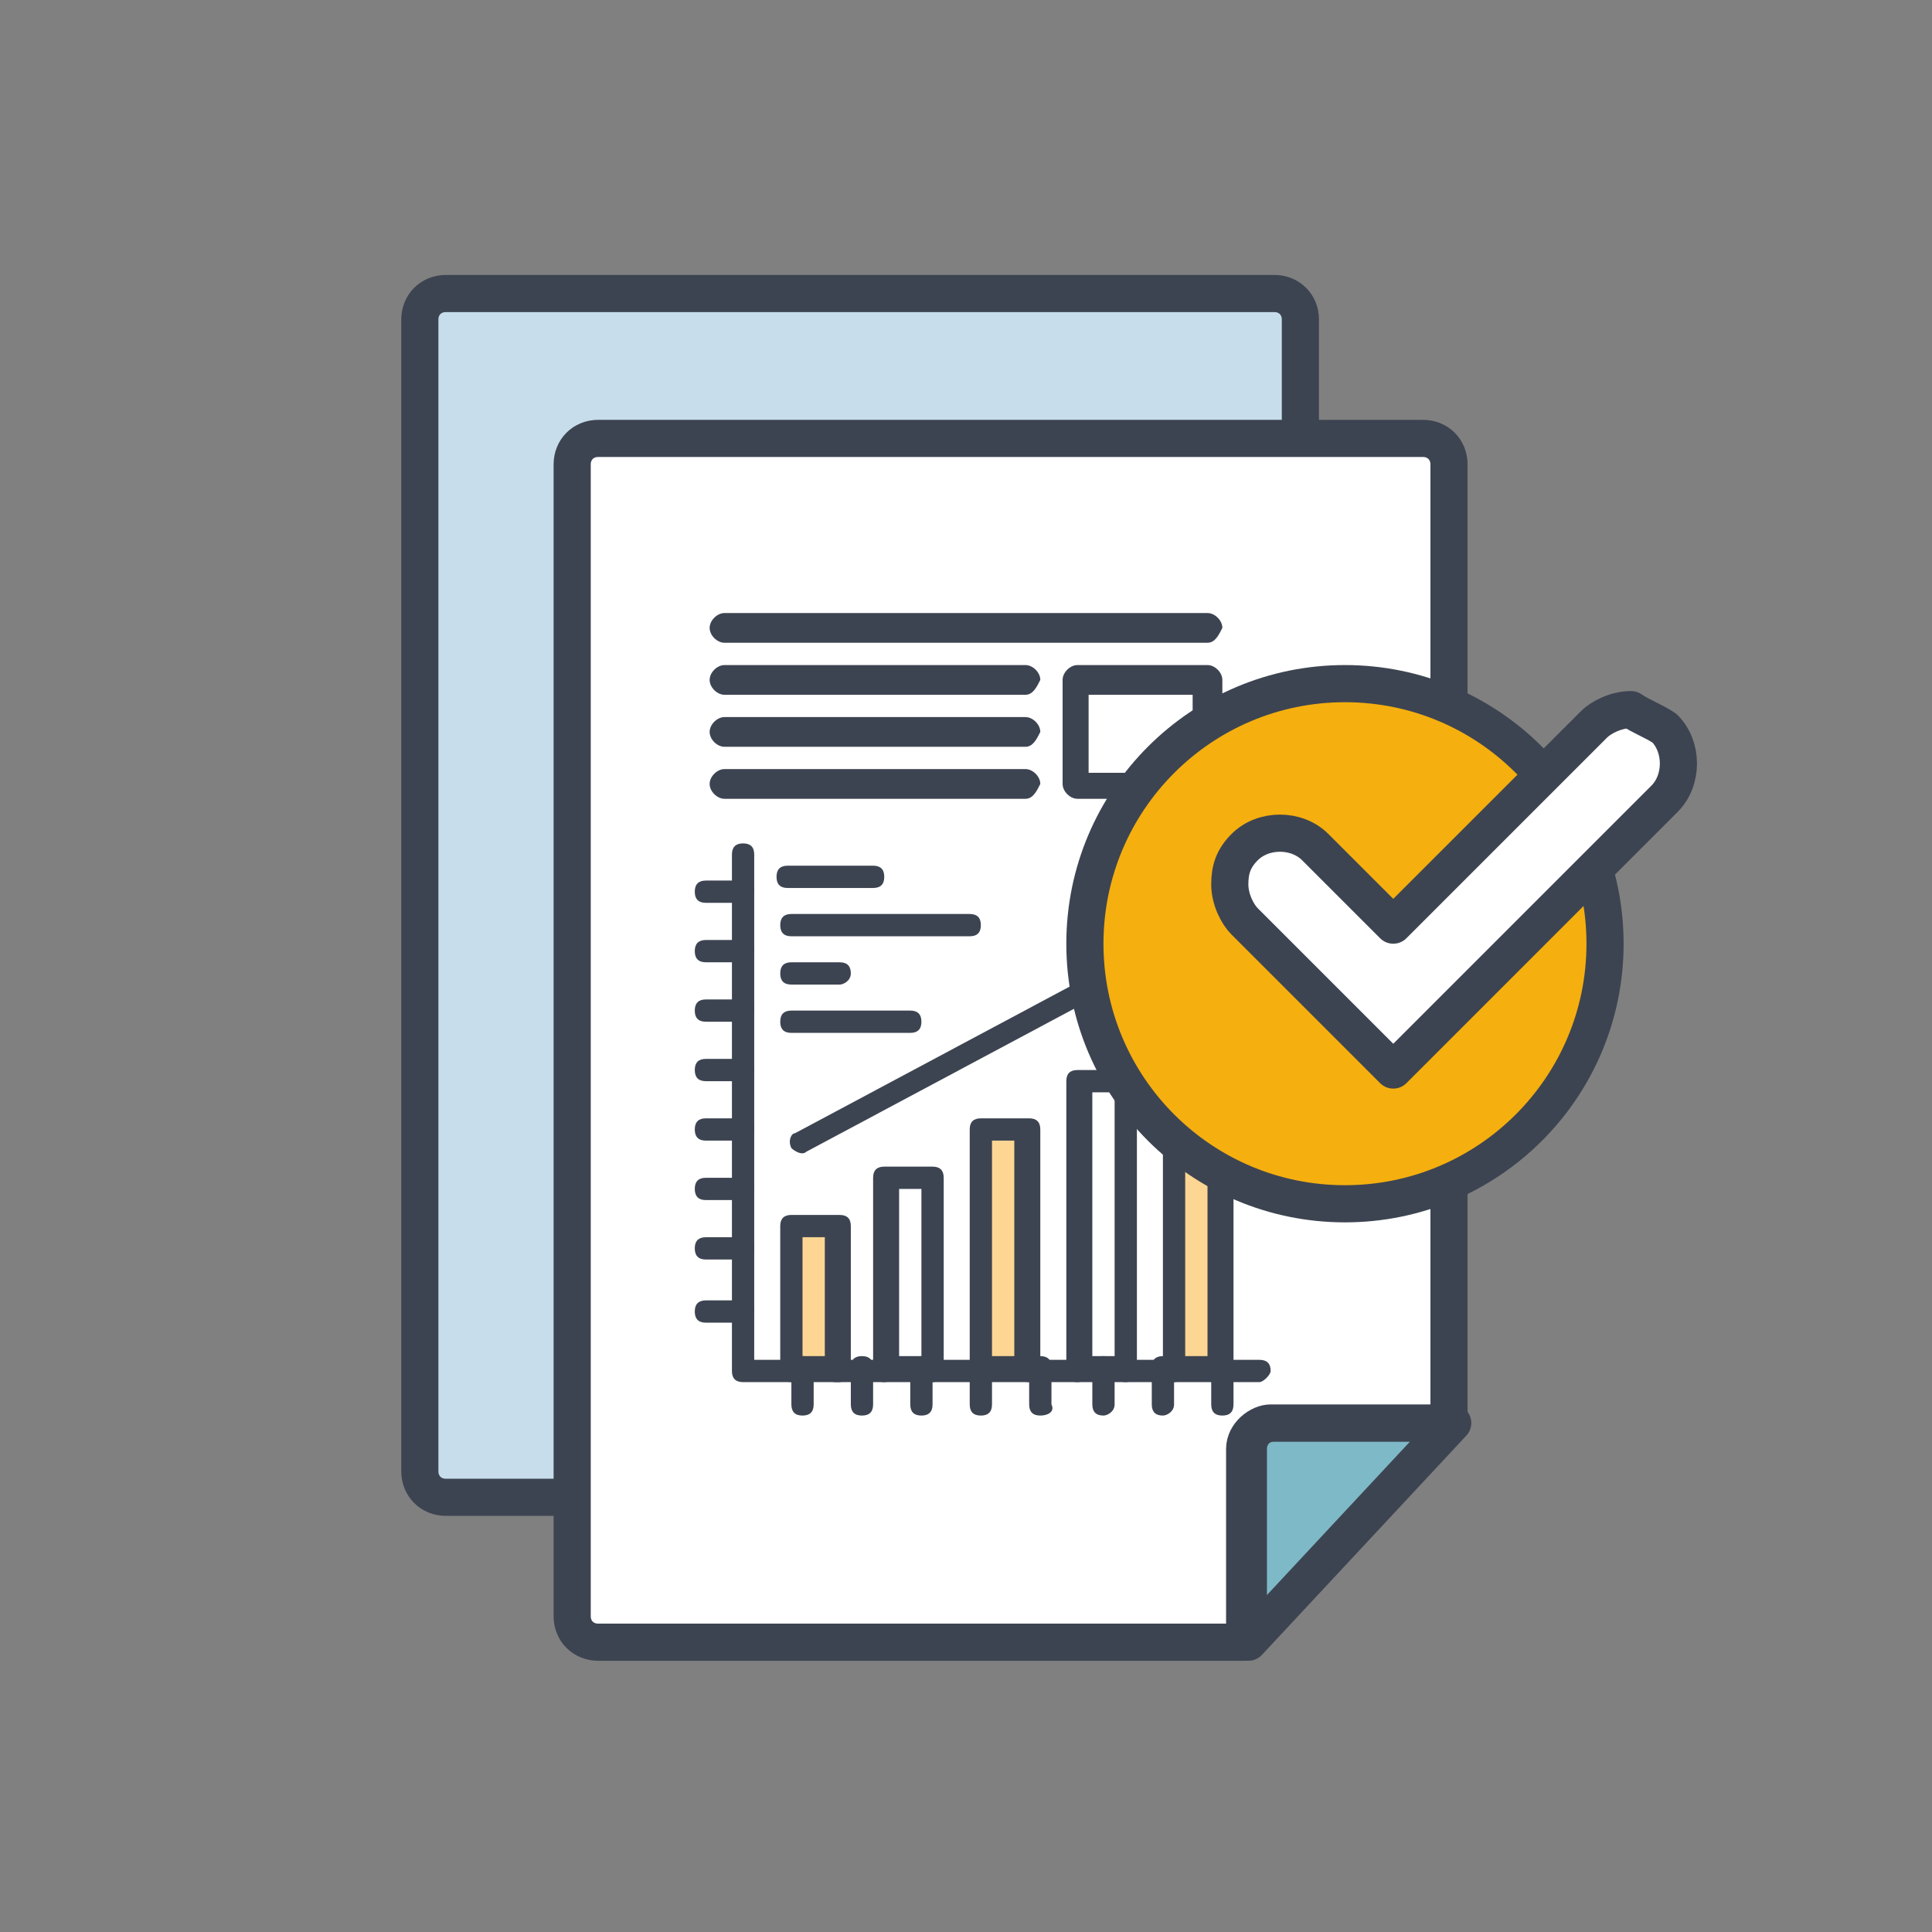 <svg xmlns="http://www.w3.org/2000/svg" xmlns:xlink="http://www.w3.org/1999/xlink" id="Layer_1" x="0px" y="0px" viewBox="0 0 52 52" style="enable-background:new 0 0 52 52;" xml:space="preserve"><rect x="0" y="0" width="52" height="52" fill="#808080" stroke="none"/><style type="text/css">	.st0{fill:#C7DDEB;stroke:#3D4451;stroke-linecap:round;stroke-linejoin:round;stroke-miterlimit:10;}	.st1{fill:#7EB9C7;stroke:#3D4451;stroke-linecap:round;stroke-linejoin:round;stroke-miterlimit:10;}	.st2{fill:#FFFFFF;stroke:#3D4451;stroke-linecap:round;stroke-linejoin:round;stroke-miterlimit:10;}	.st3{fill:#FED693;}	.st4{fill:#FFFFFF;}	.st5{fill:#3D4451;}	.st6{fill:#F5AF0E;stroke:#3D4451;stroke-linecap:round;stroke-linejoin:round;stroke-miterlimit:10;}</style><g>	<path class="st0" d="M30.1,34.4H35V8.6c0-0.4-0.3-0.7-0.7-0.7H12c-0.4,0-0.7,0.3-0.7,0.7v31c0,0.4,0.3,0.7,0.7,0.7h17.4v-5.2  C29.4,34.7,29.7,34.4,30.1,34.4z"></path></g><g>	<path class="st1" d="M39.1,38.3h-4.8c-0.4,0-0.7,0.3-0.7,0.7v5.2L39.1,38.3z"></path>	<path class="st2" d="M34.2,38.3h4.8V12.5c0-0.4-0.3-0.7-0.7-0.7H16.1c-0.4,0-0.7,0.3-0.7,0.7v31c0,0.4,0.3,0.7,0.7,0.7h17.4V39  C33.5,38.6,33.9,38.3,34.2,38.3z"></path></g><g>	<g>		<g>							<g id="_x37__x2C__graph_x2C__bar_chart_x2C__analytics_x2C__business_graph_x2C__increase_00000080903378620151789940000004425975098948621212_">				<g>					<g>						<rect x="31.6" y="27.8" class="st3" width="1.3" height="9"></rect>						<polygon class="st4" points="30.3,29.1 30.3,36.9 29.7,36.9 29,36.9 29,29.1       "></polygon>						<rect x="26.5" y="30.4" class="st3" width="1.3" height="6.5"></rect>						<path class="st4" d="M25.1,31.7v5.2c-0.4,0-0.9,0-1.3,0v-5.2H25.1z"></path>						<path class="st3" d="M22.6,33v3.9c-0.4,0-0.9,0-1.3,0V33H22.6z"></path>						<path class="st5" d="M33.9,37.2h-1c-0.2,0-0.3-0.1-0.3-0.3c0-0.2,0.1-0.3,0.3-0.3h1c0.2,0,0.3,0.1,0.3,0.3       C34.2,37,34,37.2,33.9,37.2z"></path>						<path class="st5" d="M31.6,37.2h-1.3c-0.2,0-0.3-0.1-0.3-0.3c0-0.2,0.1-0.3,0.3-0.3h1.3c0.2,0,0.3,0.1,0.3,0.3       C31.9,37,31.8,37.2,31.6,37.2z"></path>						<path class="st5" d="M29,37.2h-1.3c-0.2,0-0.3-0.1-0.3-0.3c0-0.2,0.1-0.3,0.3-0.3H29c0.2,0,0.3,0.1,0.3,0.3       C29.3,37,29.2,37.2,29,37.2z"></path>						<path class="st5" d="M26.4,37.2h-1.3c-0.2,0-0.3-0.1-0.3-0.3c0-0.2,0.1-0.3,0.3-0.3h1.3c0.2,0,0.3,0.1,0.3,0.3       C26.7,37,26.6,37.2,26.4,37.2z"></path>						<path class="st5" d="M23.8,37.2h-1.3c-0.2,0-0.3-0.1-0.3-0.3c0-0.2,0.1-0.3,0.3-0.3h1.3c0.2,0,0.3,0.1,0.3,0.3       C24.2,37,24,37.2,23.8,37.2z"></path>						<path class="st5" d="M21.3,37.2H20c-0.2,0-0.3-0.1-0.3-0.3V23c0-0.2,0.1-0.3,0.3-0.3c0.2,0,0.3,0.1,0.3,0.3v13.6h1       c0.2,0,0.3,0.1,0.3,0.3C21.6,37,21.4,37.2,21.3,37.2z"></path>						<path class="st5" d="M20,35.6h-1c-0.2,0-0.3-0.1-0.3-0.3c0-0.2,0.1-0.3,0.3-0.3h1c0.2,0,0.3,0.1,0.3,0.3       C20.3,35.4,20.1,35.6,20,35.6z"></path>						<path class="st5" d="M20,33.9h-1c-0.2,0-0.3-0.1-0.3-0.3s0.1-0.3,0.3-0.3h1c0.2,0,0.3,0.1,0.3,0.3S20.1,33.9,20,33.9z"></path>						<path class="st5" d="M20,32.3h-1c-0.2,0-0.3-0.1-0.3-0.3c0-0.2,0.1-0.3,0.3-0.3h1c0.2,0,0.3,0.1,0.3,0.3       C20.3,32.2,20.1,32.3,20,32.3z"></path>						<path class="st5" d="M20,30.7h-1c-0.2,0-0.3-0.1-0.3-0.3c0-0.2,0.1-0.3,0.3-0.3h1c0.2,0,0.3,0.1,0.3,0.3       C20.3,30.6,20.1,30.7,20,30.7z"></path>						<path class="st5" d="M20,29.1h-1c-0.2,0-0.3-0.1-0.3-0.3c0-0.2,0.1-0.3,0.3-0.3h1c0.2,0,0.3,0.1,0.3,0.3       C20.3,29,20.1,29.1,20,29.1z"></path>						<path class="st5" d="M20,27.5h-1c-0.2,0-0.3-0.1-0.3-0.3c0-0.2,0.1-0.3,0.3-0.3h1c0.2,0,0.3,0.1,0.3,0.3       C20.3,27.3,20.1,27.5,20,27.5z"></path>						<path class="st5" d="M20,25.9h-1c-0.2,0-0.3-0.1-0.3-0.3c0-0.2,0.1-0.3,0.3-0.3h1c0.2,0,0.3,0.1,0.3,0.3       C20.3,25.7,20.1,25.9,20,25.9z"></path>						<path class="st5" d="M20,24.3h-1c-0.2,0-0.3-0.1-0.3-0.3c0-0.2,0.1-0.3,0.3-0.3h1c0.2,0,0.3,0.1,0.3,0.3       C20.3,24.1,20.1,24.3,20,24.3z"></path>						<path class="st5" d="M21.6,38.1c-0.2,0-0.3-0.1-0.3-0.3v-1c0-0.2,0.1-0.3,0.3-0.3c0.2,0,0.3,0.1,0.3,0.3v1       C21.9,38,21.8,38.1,21.6,38.1z"></path>						<path class="st5" d="M23.2,38.1c-0.2,0-0.3-0.1-0.3-0.3v-1c0-0.2,0.1-0.3,0.3-0.3c0.2,0,0.3,0.1,0.3,0.3v1       C23.5,38,23.4,38.1,23.2,38.1z"></path>						<path class="st5" d="M24.8,38.1c-0.2,0-0.3-0.1-0.3-0.3v-1c0-0.2,0.1-0.3,0.3-0.3c0.2,0,0.3,0.1,0.3,0.3v1       C25.1,38,25,38.1,24.8,38.1z"></path>						<path class="st5" d="M26.4,38.1c-0.2,0-0.3-0.1-0.3-0.3v-1c0-0.2,0.1-0.3,0.3-0.3c0.2,0,0.3,0.1,0.3,0.3v1       C26.7,38,26.6,38.1,26.4,38.1z"></path>						<path class="st5" d="M28,38.1c-0.2,0-0.3-0.1-0.3-0.3v-1c0-0.2,0.1-0.3,0.3-0.3c0.2,0,0.3,0.1,0.3,0.3v1       C28.4,38,28.2,38.1,28,38.1z"></path>						<path class="st5" d="M29.7,38.1c-0.2,0-0.3-0.1-0.3-0.3v-1c0-0.2,0.1-0.3,0.3-0.3c0.2,0,0.3,0.1,0.3,0.3v1       C30,38,29.8,38.1,29.7,38.1z"></path>						<path class="st5" d="M31.3,38.1c-0.2,0-0.3-0.1-0.3-0.3v-1c0-0.2,0.1-0.3,0.3-0.3c0.2,0,0.3,0.1,0.3,0.3v1       C31.6,38,31.4,38.1,31.3,38.1z"></path>						<path class="st5" d="M32.9,38.1c-0.2,0-0.3-0.1-0.3-0.3v-1c0-0.2,0.1-0.3,0.3-0.3c0.2,0,0.3,0.1,0.3,0.3v1       C33.2,38,33.1,38.1,32.9,38.1z"></path>						<path class="st5" d="M22.6,37.2h-1.3c-0.2,0-0.3-0.1-0.3-0.3V33c0-0.2,0.1-0.3,0.3-0.3h1.3c0.2,0,0.3,0.1,0.3,0.3v3.9       C22.9,37,22.7,37.2,22.6,37.2z M21.6,36.5h0.6v-3.2h-0.6V36.5z"></path>						<path class="st5" d="M25.1,37.2h-1.3c-0.2,0-0.3-0.1-0.3-0.3v-5.2c0-0.2,0.1-0.3,0.3-0.3h1.3c0.2,0,0.3,0.1,0.3,0.3v5.2       C25.5,37,25.3,37.2,25.1,37.2z M24.2,36.5h0.6V32h-0.6V36.5z"></path>						<path class="st5" d="M27.7,37.2h-1.3c-0.2,0-0.3-0.1-0.3-0.3v-6.5c0-0.2,0.1-0.3,0.3-0.3h1.3c0.2,0,0.3,0.1,0.3,0.3v6.5       C28,37,27.9,37.2,27.7,37.2z M26.7,36.5h0.6v-5.8h-0.6V36.5z"></path>						<path class="st5" d="M30.3,37.2H29c-0.2,0-0.3-0.1-0.3-0.3v-7.8c0-0.2,0.1-0.3,0.3-0.3h1.3c0.2,0,0.3,0.1,0.3,0.3v7.8       C30.6,37,30.5,37.2,30.3,37.2z M29.3,36.5H30v-7.1h-0.6V36.5z"></path>						<path class="st5" d="M32.9,37.2h-1.3c-0.2,0-0.3-0.1-0.3-0.3v-9c0-0.2,0.1-0.3,0.3-0.3h1.3c0.2,0,0.3,0.1,0.3,0.3v9       C33.2,37,33.1,37.2,32.9,37.2z M31.9,36.5h0.6v-8.4h-0.6V36.5z"></path>						<path class="st5" d="M21.3,30.9c-0.1-0.2,0-0.4,0.1-0.4l10.3-5.5c0.2-0.1,0.4,0,0.4,0.1c0.1,0.2,0,0.4-0.1,0.4L21.7,31       C21.6,31.1,21.4,31,21.3,30.9z"></path>						<path class="st5" d="M31.5,26.5c-0.2-0.1-0.3-0.2-0.2-0.4l0.2-0.7l-0.7-0.2c-0.2-0.1-0.3-0.2-0.2-0.4c0.1-0.2,0.2-0.3,0.4-0.2       l1,0.3c0.2,0.1,0.3,0.2,0.2,0.4l-0.3,1C31.8,26.5,31.7,26.6,31.5,26.5z"></path>						<path class="st5" d="M24.5,27.8h-3.2c-0.2,0-0.3-0.1-0.3-0.3c0-0.2,0.1-0.3,0.3-0.3h3.2c0.2,0,0.3,0.1,0.3,0.3       C24.8,27.7,24.7,27.8,24.5,27.8z"></path>						<path class="st5" d="M22.6,26.5h-1.3c-0.2,0-0.3-0.1-0.3-0.3c0-0.2,0.1-0.3,0.3-0.3h1.3c0.2,0,0.3,0.1,0.3,0.3       C22.9,26.4,22.7,26.5,22.6,26.5z"></path>						<path class="st5" d="M26.1,25.2h-4.8c-0.2,0-0.3-0.1-0.3-0.3c0-0.2,0.1-0.3,0.3-0.3h4.8c0.2,0,0.3,0.1,0.3,0.3       C26.4,25.1,26.3,25.2,26.1,25.2z"></path>						<path class="st5" d="M23.5,23.9h-2.3c-0.2,0-0.3-0.1-0.3-0.3c0-0.2,0.1-0.3,0.3-0.3h2.3c0.2,0,0.3,0.1,0.3,0.3       C23.8,23.8,23.7,23.9,23.5,23.9z"></path>					</g>				</g>			</g>			<g id="Layer_1_00000099650268603220019210000003669050792622104731_">			</g>		</g>	</g>	<path class="st5" d="M32.5,17.3h-13c-0.2,0-0.4-0.2-0.4-0.4c0-0.2,0.2-0.4,0.4-0.4h13c0.2,0,0.4,0.2,0.4,0.4  C32.8,17.1,32.7,17.3,32.5,17.3z"></path>	<path class="st5" d="M32.5,21.5H29c-0.2,0-0.4-0.2-0.4-0.4v-2.8c0-0.2,0.2-0.4,0.4-0.4h3.5c0.2,0,0.4,0.2,0.4,0.4v2.8  C32.8,21.3,32.7,21.5,32.5,21.5z M29.3,20.8h2.8v-2.1h-2.8V20.8z"></path>	<path class="st5" d="M27.6,18.7h-8.1c-0.2,0-0.4-0.2-0.4-0.4c0-0.2,0.2-0.4,0.4-0.4h8.1c0.2,0,0.4,0.2,0.4,0.4  C27.9,18.5,27.8,18.7,27.6,18.7z"></path>	<path class="st5" d="M27.6,20.1h-8.1c-0.2,0-0.4-0.2-0.4-0.4c0-0.2,0.2-0.4,0.4-0.4h8.1c0.2,0,0.4,0.2,0.4,0.4  C27.9,19.9,27.8,20.1,27.6,20.1z"></path>	<path class="st5" d="M27.6,21.5h-8.1c-0.2,0-0.4-0.2-0.4-0.4c0-0.2,0.2-0.4,0.4-0.4h8.1c0.2,0,0.4,0.2,0.4,0.4  C27.9,21.3,27.8,21.5,27.6,21.5z"></path></g><circle class="st6" cx="36.2" cy="25.4" r="7"></circle><path class="st2" d="M44.8,19.6c0.5,0.5,0.5,1.4,0,1.9L43,23.3l-3.6,3.6l-1.9,1.9l-1.9-1.9l-2.1-2.1c-0.2-0.2-0.4-0.6-0.4-1 c0-0.4,0.1-0.7,0.4-1c0.5-0.5,1.4-0.5,1.9,0l2.1,2.1l4-4l1.4-1.4c0.2-0.2,0.6-0.4,1-0.4C44.2,19.3,44.5,19.4,44.8,19.6z"></path></svg>
